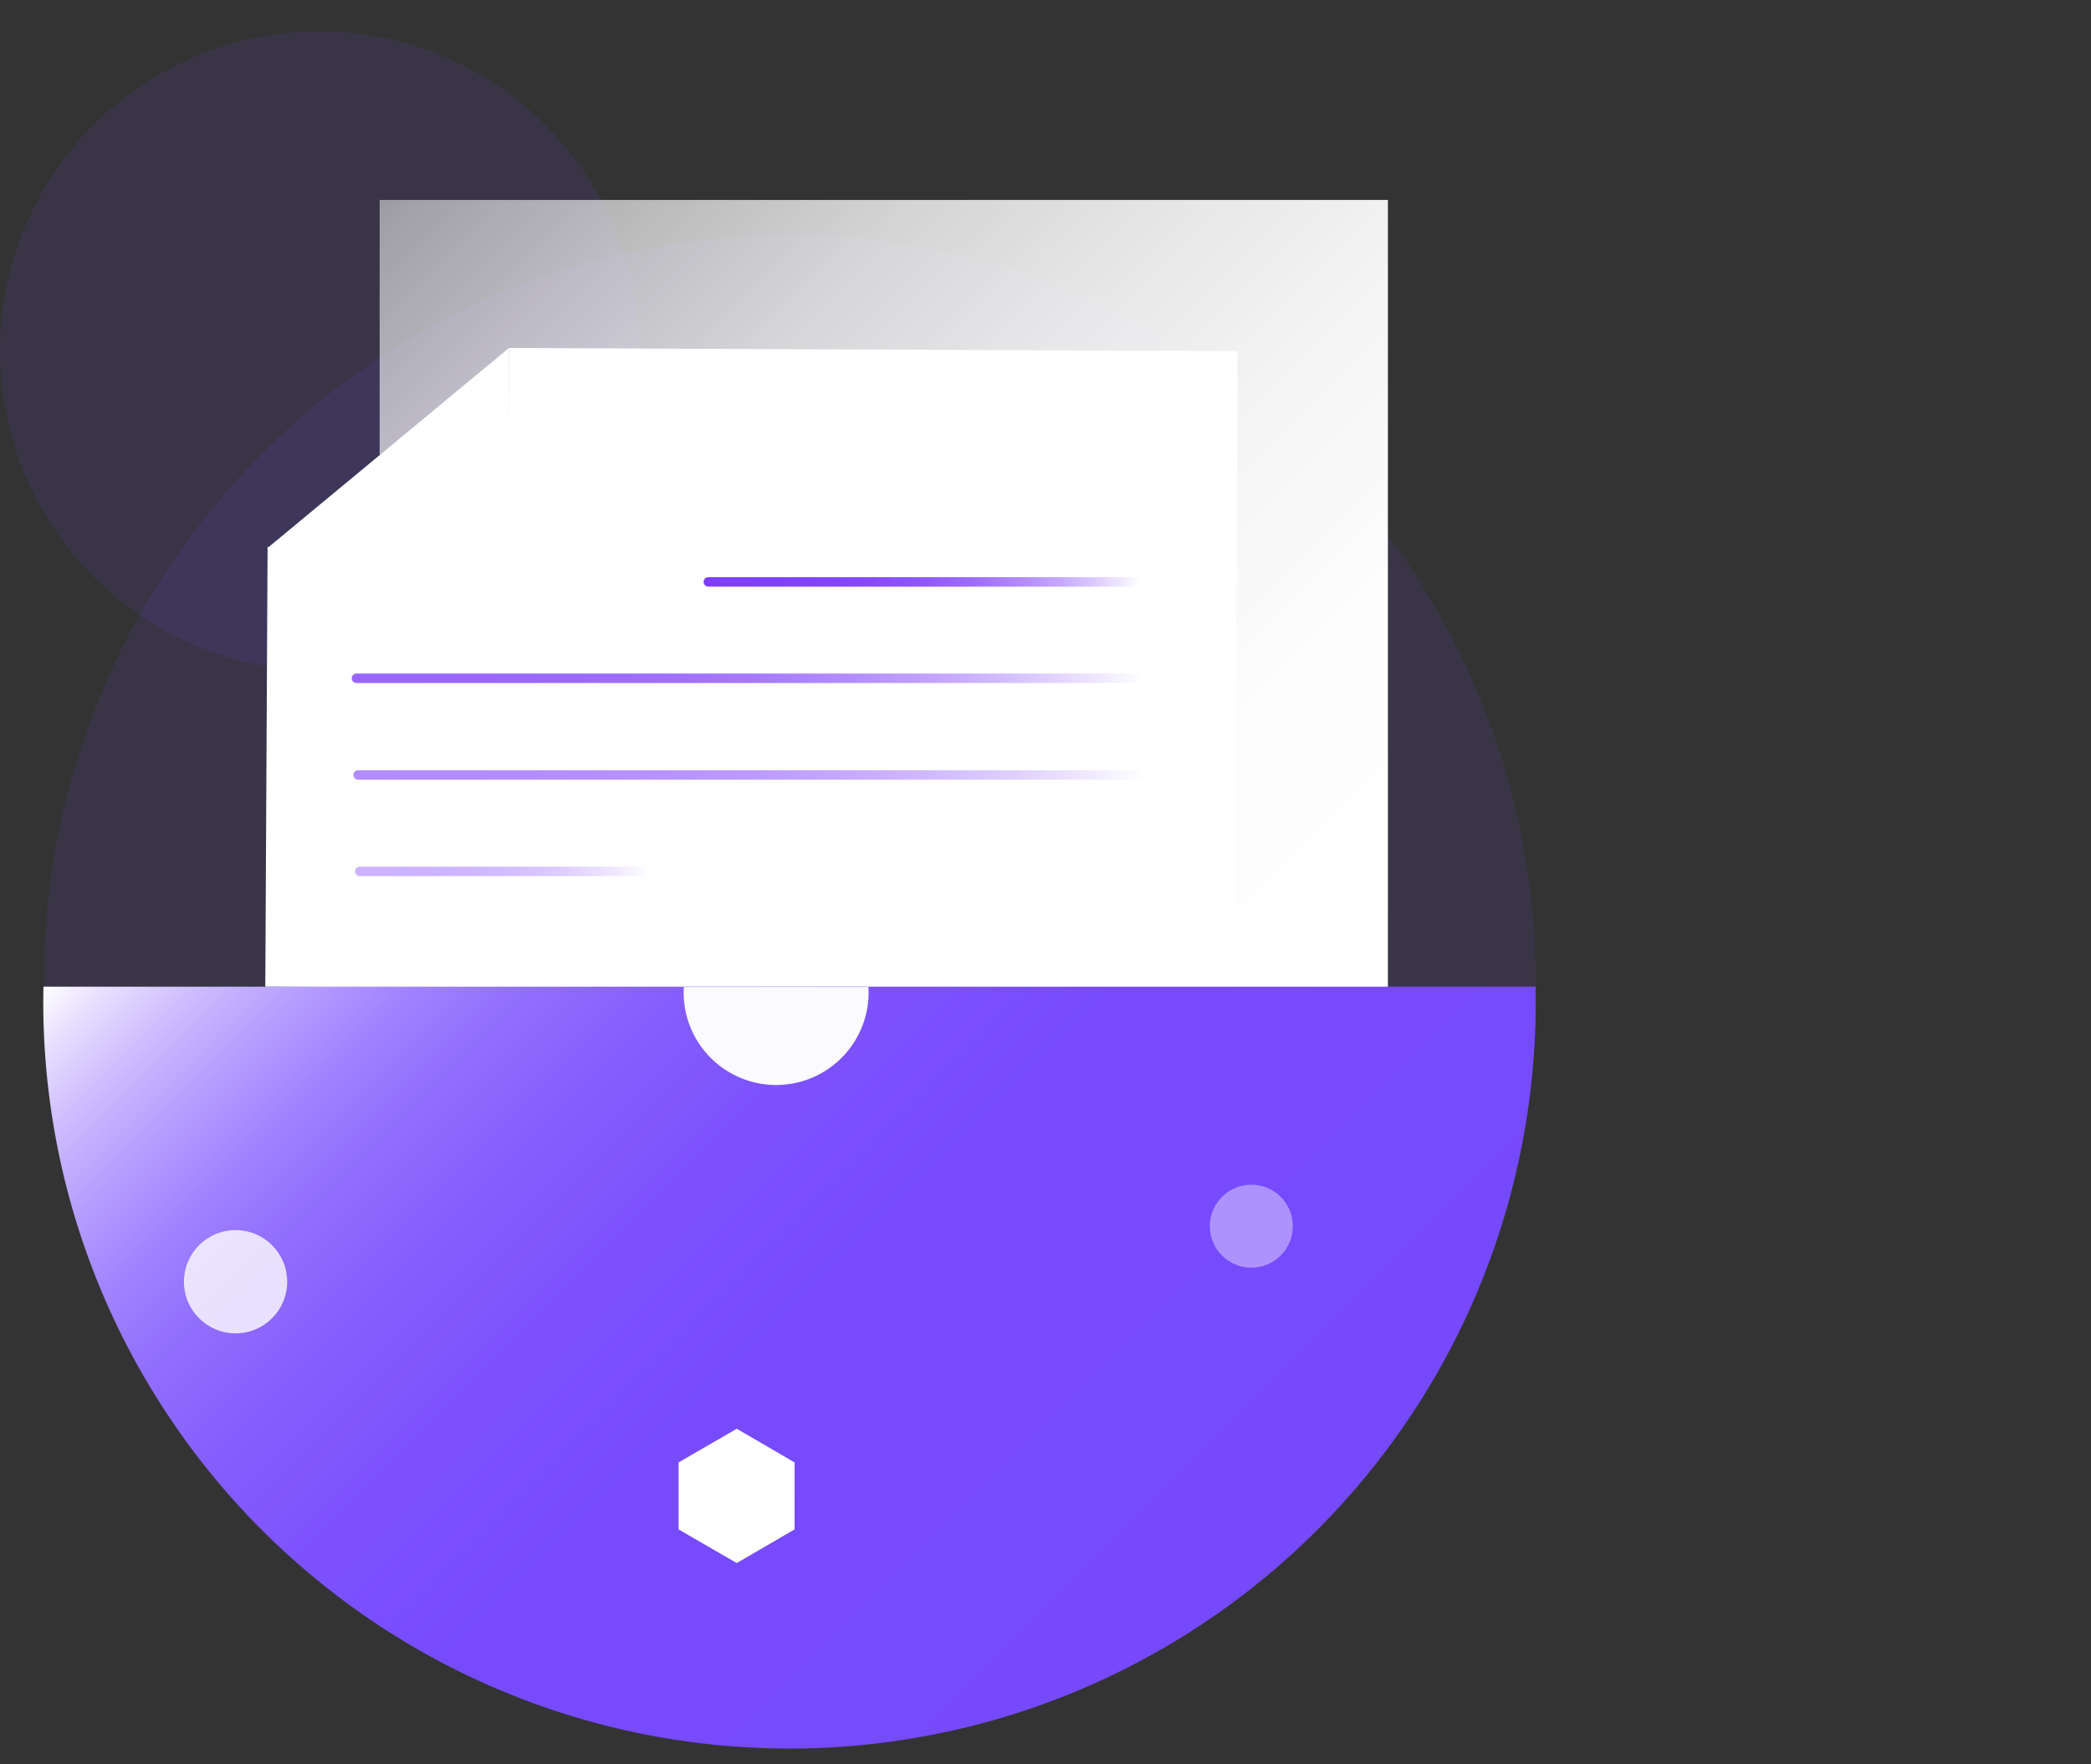 <svg id="图层_1" data-name="图层 1" xmlns="http://www.w3.org/2000/svg" xmlns:xlink="http://www.w3.org/1999/xlink" viewBox="0 0 64 54"><rect x="0" y="0" width="64" height="54" fill="#333333" stroke="none"/><defs><style>.cls-1{fill:#7649fd;opacity:0.1;}.cls-2{fill:url(#未命名的渐变_6);}.cls-3{fill:url(#未命名的渐变_105);}.cls-4{fill:url(#未命名的渐变_105-2);}.cls-5{fill:url(#未命名的渐变_71);}.cls-6{fill:#fafaff;}.cls-13,.cls-7,.cls-8{fill:#fff;}.cls-10,.cls-7{opacity:0.8;}.cls-12,.cls-8{opacity:0.4;}.cls-10,.cls-11,.cls-12,.cls-9{fill:none;stroke-linecap:round;stroke-linejoin:round;stroke-width:0.29px;}.cls-9{stroke:url(#未命名的渐变_143);}.cls-10{stroke:url(#未命名的渐变_143-2);}.cls-11{opacity:0.6;stroke:url(#未命名的渐变_143-3);}.cls-12{stroke:url(#未命名的渐变_143-4);}</style><linearGradient id="未命名的渐变_6" x1="40.78" y1="31.9" x2="13.31" y2="4.43" gradientUnits="userSpaceOnUse"><stop offset="0" stop-color="#fff"/><stop offset="0.22" stop-color="#fff" stop-opacity="0.99"/><stop offset="0.39" stop-color="#fff" stop-opacity="0.95"/><stop offset="0.55" stop-color="#fff" stop-opacity="0.88"/><stop offset="0.7" stop-color="#fff" stop-opacity="0.79"/><stop offset="0.84" stop-color="#fff" stop-opacity="0.67"/><stop offset="0.98" stop-color="#fff" stop-opacity="0.53"/><stop offset="1" stop-color="#fff" stop-opacity="0.5"/></linearGradient><linearGradient id="未命名的渐变_105" x1="35.32" y1="32.8" x2="13.73" y2="11.2" gradientUnits="userSpaceOnUse"><stop offset="0" stop-color="#fff"/><stop offset="0.14" stop-color="#fff"/><stop offset="1" stop-color="#fff"/></linearGradient><linearGradient id="未命名的渐变_105-2" x1="15.26" y1="17.09" x2="11.57" y2="13.39" xlink:href="#未命名的渐变_105"/><linearGradient id="未命名的渐变_71" x1="37.95" y1="48.72" x2="10.38" y2="21.15" gradientUnits="userSpaceOnUse"><stop offset="0" stop-color="#7649fd"/><stop offset="0.4" stop-color="#774bfd"/><stop offset="0.54" stop-color="#7d52fd"/><stop offset="0.64" stop-color="#855dfd"/><stop offset="0.73" stop-color="#926efd"/><stop offset="0.8" stop-color="#a384fe"/><stop offset="0.86" stop-color="#b7a0fe"/><stop offset="0.92" stop-color="#d0c0fe"/><stop offset="0.97" stop-color="#ebe4ff"/><stop offset="1" stop-color="#fff"/></linearGradient><linearGradient id="未命名的渐变_143" x1="21.53" y1="17.81" x2="34.87" y2="17.81" gradientUnits="userSpaceOnUse"><stop offset="0" stop-color="#7f3eff"/><stop offset="0.23" stop-color="#8141ff"/><stop offset="0.38" stop-color="#8749ff"/><stop offset="0.51" stop-color="#9058ff"/><stop offset="0.62" stop-color="#9e6dff"/><stop offset="0.72" stop-color="#b088ff"/><stop offset="0.82" stop-color="#c6a9ff"/><stop offset="0.91" stop-color="#e0d0ff"/><stop offset="1" stop-color="#fdfdff"/><stop offset="1" stop-color="#fff"/></linearGradient><linearGradient id="未命名的渐变_143-2" x1="10.77" y1="20.76" x2="34.92" y2="20.76" xlink:href="#未命名的渐变_143"/><linearGradient id="未命名的渐变_143-3" x1="10.81" y1="23.72" x2="34.97" y2="23.72" xlink:href="#未命名的渐变_143"/><linearGradient id="未命名的渐变_143-4" x1="10.86" y1="26.67" x2="19.85" y2="26.67" xlink:href="#未命名的渐变_143"/></defs><circle class="cls-1" cx="24.17" cy="30.02" r="22.83"/><circle class="cls-1" cx="9.78" cy="10.74" r="9.78"/><rect class="cls-2" x="11.62" y="6.12" width="30.86" height="24.09"/><polygon class="cls-3" points="15.58 10.65 37.88 10.75 37.78 30.33 8.12 30.2 8.19 16.74 15.55 16.77 15.58 10.65"/><polygon class="cls-4" points="15.58 10.65 15.58 16.77 8.19 16.77 15.58 10.65"/><path class="cls-5" d="M47,30.2a22.84,22.84,0,1,1-45.67,0Z"/><path class="cls-6" d="M26.58,30.21a2.83,2.83,0,1,1-5.65,0Z"/><circle class="cls-7" cx="7.21" cy="39.23" r="1.58"/><circle class="cls-8" cx="38.3" cy="37.53" r="1.27"/><line class="cls-9" x1="21.68" y1="17.81" x2="34.73" y2="17.81"/><line class="cls-10" x1="10.91" y1="20.76" x2="34.77" y2="20.76"/><line class="cls-11" x1="10.96" y1="23.72" x2="34.82" y2="23.72"/><line class="cls-12" x1="11.01" y1="26.67" x2="19.71" y2="26.67"/><polygon class="cls-13" points="24.32 46.81 24.32 44.76 22.55 43.73 20.77 44.76 20.77 46.81 22.55 47.84 24.32 46.81"/></svg>